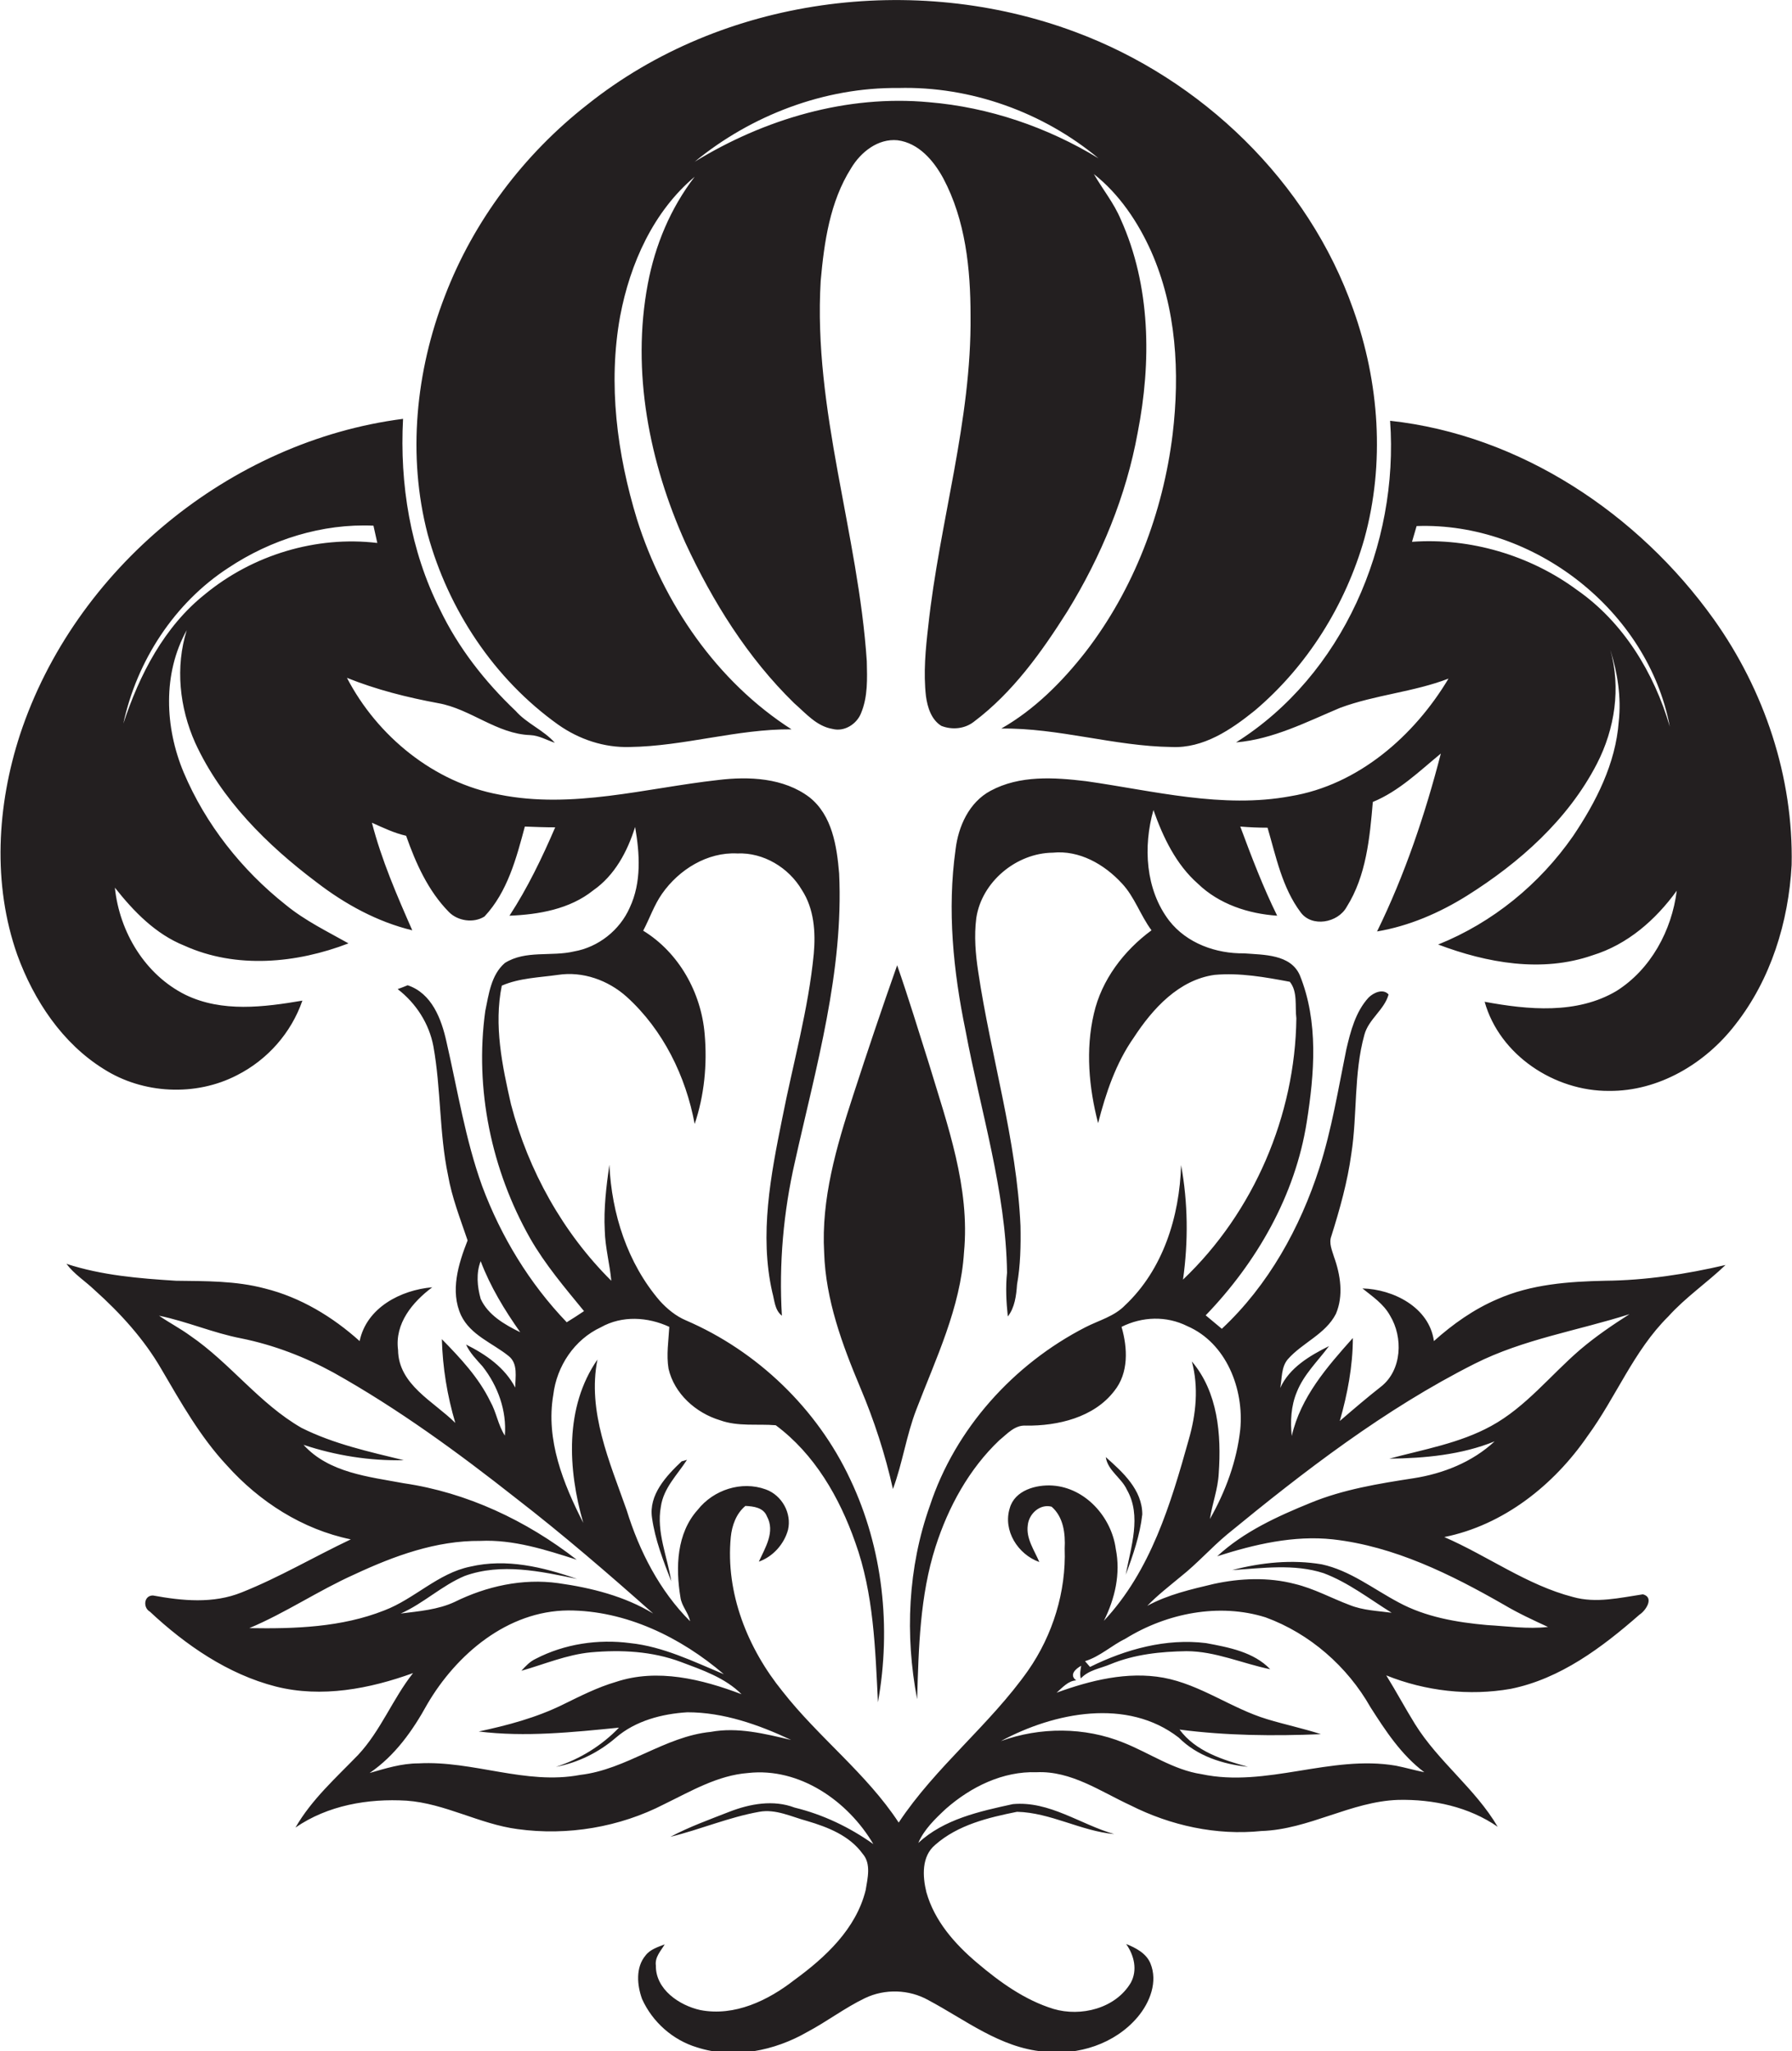 <?xml version="1.0" encoding="utf-8"?>
<!-- Generator: Adobe Illustrator 19.2.0, SVG Export Plug-In . SVG Version: 6.00 Build 0)  -->
<svg version="1.1" id="Layer_1" xmlns="http://www.w3.org/2000/svg" xmlns:xlink="http://www.w3.org/1999/xlink" x="0px" y="0px"
	 viewBox="0 0 466.4 533.8" enable-background="new 0 0 466.4 533.8" xml:space="preserve">
<g>
	<path fill="#231F20" d="M145.3,188.6c5.4,3.8,11.9,6,18.6,5.8c14.2-0.2,27.9-4.7,42.1-4.6c-19.5-12.5-33.3-32.8-40.2-54.6
		c-5.2-17-7.6-35.3-4.4-52.9C164,68.5,170.1,55,180.8,46c-6.3,8.2-10.3,17.8-12.2,27.9c-4.3,22.8,0.4,46.5,9.8,67.4
		c7.1,15.3,16.2,29.9,28.3,41.7c3,2.6,5.8,6,10,6.7c3.1,0.8,6.3-1.3,7.4-4.1c1.8-4.3,1.6-9,1.5-13.5c-2.2-33.2-14-65.4-12-99
		c0.9-10.1,2.4-20.6,7.9-29.3c2.5-4.2,7-7.8,12.1-7.3c5.5,0.7,9.4,5.3,11.9,9.9c5.8,10.9,7.1,23.6,7.1,35.7
		c0.3,27.4-8.1,53.8-11,80.8c-0.7,6-1.3,12.2-0.6,18.3c0.4,2.9,1.4,6.1,4,7.7c2.8,1.1,6.1,0.8,8.5-1.1c10.1-7.6,17.6-18.1,24.3-28.7
		c8.8-14.3,15.3-30,18.3-46.5c3.6-18.4,3.4-38.2-4.4-55.5c-1.8-4.3-4.7-7.8-7-11.8c6.6,5.2,11.5,12.5,14.9,20.1
		c6.6,14.9,7.5,31.6,5.6,47.6c-2.5,20.4-10.1,40.4-22.7,56.7c-6.1,7.8-13.3,15-21.9,19.9c14.9-0.2,29.4,4.6,44.3,4.8
		c8.3,0.4,15.5-4.5,21.7-9.5c13.7-11.6,23.6-27.5,28.5-44.7c5.4-19.6,3.9-40.7-2.9-59.7c-11.7-33.3-39.5-60-72.4-72.2
		C238-7.3,188-0.8,152.9,27.2c-16.5,12.9-29.6,30.2-37.1,49.8c-7.6,19.6-9.8,41.6-4.5,62C116.7,158.7,128.6,176.7,145.3,188.6z
		 M233.8,22.9c18.8-0.5,37.7,6.3,52.1,18.3c-13.3-8.1-28.5-13.3-44.1-14.6c-21.4-2-42.9,4.4-61,15.5C195.5,30,214.6,22.7,233.8,22.9
		z"/>
	<path fill="#231F20" d="M446,161.1c-19.6-27.4-50.3-47.9-84.2-51.6c2.3,32.2-12.3,66.2-40.1,83.7c9.6-0.8,18.3-5.3,27.1-9
		c9.2-3.4,19.1-4.1,28.2-7.6c-8.9,14.9-23.5,27.7-41.1,30.6c-17.8,3.3-35.6-1.4-53.2-3.9c-8.3-1-17.3-1.6-24.9,2.5
		c-5.6,3-8.4,9.3-9.1,15.3c-2.2,15.7-0.6,31.6,2.6,47.1c3.9,20.9,10.5,41.6,10.8,63c-0.4,3.8-0.2,7.6,0.2,11.4
		c1.8-2.3,2.2-5.4,2.4-8.3c0.9-5,1-10.2,0.9-15.3c-1-22.4-7.7-44-11-66.1c-0.7-4.6-1.1-9.3-0.5-14c1.4-9.4,10.4-16.9,19.9-17
		c6.9-0.7,13.4,3,18,8c3.3,3.5,4.8,8.3,7.7,12.2c-7.2,5.3-13,12.9-15,21.7c-2.2,9.4-1.3,19.2,1.1,28.5c2-7.8,4.6-15.6,9.3-22.3
		c4.9-7.5,11.7-15,21-16.3c6.6-0.6,13.2,0.6,19.6,1.8c2.1,2.6,1.3,6.4,1.7,9.5c-0.3,25.3-11.1,50.5-29.5,68c1.4-9.9,1.3-20-0.5-29.8
		c-0.4,13.4-4.7,27.2-14.6,36.5c-2.8,2.9-6.8,3.9-10.3,5.7c-18.7,9.6-33.9,26.4-40.5,46.5c-5.7,16-6.5,33.6-3.3,50.3
		c0.4-13.3,0.7-26.9,4.8-39.7c3.3-10.3,8.7-20.2,16.6-27.7c2-1.6,4-4,6.9-3.8c8.3,0.1,17.7-2.1,23-9c3.8-4.7,3.5-11.2,1.9-16.7
		c5.4-2.7,11.7-2.9,17.1-0.2c10.2,4.4,14.8,16.4,13.8,26.9c-0.9,8.2-3.8,16.1-7.9,23.3c0.6-4,2.1-7.8,2.3-11.9
		c0.7-10-0.2-21.1-7-29.1c1.8,6.7,1.1,13.7-0.8,20.3c-4.7,16.8-9.9,34.2-22.1,47.2c2.9-5.8,4.4-12.3,3.1-18.7
		c-1.1-8.3-7.9-15.9-16.4-16.5c-4.3-0.3-9.9,1.2-11.2,5.9c-1.8,5.8,2.1,12,7.7,14c-1.3-3.1-3.5-6.1-3-9.6c0.3-3,3.2-5.6,6.2-4.8
		c3.1,2.7,3.6,7,3.4,10.9c0.4,11.2-3.1,22.5-9.5,31.7c-10,14.2-24.1,25.1-33.7,39.6c-8.4-12.8-20.8-22.1-30.2-34.1
		c-9.1-11.2-14.9-25.6-13.5-40.2c0.3-3,1.4-6.1,3.8-8.1c2.1,0.1,4.7,0.4,5.6,2.7c2.2,4-0.4,8.1-2.1,11.8c3.7-1.3,6.6-4.6,7.6-8.3
		c1-4.3-1.6-9-5.8-10.5c-6.3-2.3-13.6,0.1-17.7,5.3c-5.5,6.1-5.8,15-4.5,22.8c0.3,2.3,2.1,4,2.5,6.2c-7.9-7.9-13.2-18.2-16.5-28.9
		c-4.4-12.5-10.3-25.7-7.6-39.2c-8.6,12.4-7.7,28.6-3.7,42.5c-5.2-10.2-9.8-21.6-7.8-33.3c0.9-7.5,5.5-14.4,12.4-17.6
		c5.5-3.1,12.2-2.7,17.8-0.1c-0.2,3.6-0.8,7.3-0.2,10.9c1.5,6.5,7.1,11.5,13.4,13.4c4.7,1.7,9.7,0.9,14.5,1.3
		c10.1,7.5,16.6,18.8,20.7,30.5c4.8,13.3,5.2,27.6,5.9,41.6c3.5-19.5,1.3-40.1-7.2-58c-8.6-18.4-24.2-33.4-42.8-41.4
		c-2.6-1.1-4.9-3-6.8-5.1c-8.4-9.8-12.5-22.6-13.1-35.4c-0.8,5.6-1.5,11.4-1.2,17.1c0.1,4.4,1.3,8.7,1.7,13.1
		c-12.6-12.5-21.6-28.7-26.1-45.9c-2.3-10.1-4.5-20.6-2.4-30.9c4.6-2,9.7-2.1,14.6-2.8c6.5-1,13.1,1.4,17.9,5.7
		c9.5,8.6,15.4,20.7,17.7,33.1c2.5-7.4,3.3-15.5,2.6-23.4c-0.9-10.8-6.7-21.2-16-26.9c1.7-3.2,2.8-6.6,4.9-9.6
		c4.4-6.3,11.8-10.9,19.6-10.5c6.8-0.3,13.4,3.7,16.8,9.5c3.2,4.9,3.6,11,3.1,16.6c-1.4,14.5-5.4,28.5-8.2,42.8
		c-3,14.8-6,30.3-2.6,45.3c0.6,2.1,0.6,4.6,2.5,6.1c-0.8-13.5,0.4-27,3.4-40.1c5.5-24.7,12.7-49.5,11.5-75
		c-0.6-7.1-1.8-15.1-7.7-19.8c-6.7-5.1-15.8-5.5-23.9-4.5c-18.8,2.1-37.8,7.6-56.8,3.8c-17-3.1-31.8-15.2-39.7-30.4
		c7.7,3.1,15.7,5.1,23.8,6.6c8.4,1.5,15.2,8,23.9,8.3c2.3,0.1,4.3,1.3,6.4,2c-2.9-3.3-7.3-5-10.2-8.3c-8-7.6-14.9-16.4-19.7-26.4
		c-7.7-15.3-10.5-32.6-9.6-49.6c-45.1,5.8-85.5,39.1-99.7,82.2c-6,18.4-7.2,38.9-0.7,57.3c4.3,11.8,11.7,23,22.5,29.7
		c10.2,6.5,23.9,7.2,34.7,1.6c7.9-4,14.1-11,17-19.4c-10,1.7-20.9,3.1-30.4-1.5c-10.5-5.2-17.2-16.3-18.4-27.9
		c4.9,6.2,10.6,12.1,18.1,15.1c13.5,6.1,29.2,4.6,42.7-0.6c-5.5-3.1-11.3-5.9-16.3-10c-11.5-9.1-20.9-21-26.6-34.5
		c-4.9-11.7-5.5-25.7,0.8-37c-3,9.6-1.9,20.1,2.2,29.3c6.8,14.8,18.7,26.6,31.6,36.3c7.4,5.7,15.8,10.3,24.9,12.5
		c-4-9.1-8-18.3-10.5-28c2.9,1.3,5.8,2.7,8.9,3.4c2.5,7.1,5.7,14.3,11.1,19.8c2.3,2.4,6.5,3,9.3,1.2c6-6.4,8.3-15.2,10.5-23.4
		c2.6,0.1,5.3,0.2,7.9,0.2c-3.4,7.9-7.2,15.8-11.9,23c7.6-0.3,15.7-1.7,21.8-6.6c5.6-3.9,8.9-10.1,10.9-16.5
		c1.2,6.9,1.7,14.4-1.4,21c-2.6,5.9-8.2,10.3-14.5,11.4c-5.9,1.4-12.6-0.4-18,3c-3.6,3.1-4.2,8.2-5.1,12.5
		c-2.8,20.3,1.6,41.4,11.7,59.2c3.9,6.8,9,12.8,14,18.9c-1.5,1-3,2-4.5,2.9c-9.7-10.1-17.1-22.3-22-35.4c-4.4-12.2-6.4-25-9.3-37.6
		c-1.3-5.9-3.8-12.6-10.1-14.7c-0.7,0.3-2,0.8-2.6,1c4.8,3.7,8.2,9,9.3,14.9c2,11.1,1.5,22.5,3.8,33.5c1,5.8,3.2,11.4,5.1,17
		c-2.4,6.1-4.6,13.2-1.7,19.5c2.5,5.2,8.2,7.2,12.4,10.6c2.5,2,1.7,5.5,1.7,8.2c-2.7-5.2-7.6-8.6-12.8-11.2c1,2.2,2.7,3.9,4.3,5.7
		c4,5.1,6.3,11.5,5.8,18c-1.8-2.8-2.2-6.1-3.8-8.9c-3-6.2-7.8-11.3-12.6-16.2c0.2,7.4,1.4,14.7,3.5,21.8c-5.6-5.6-14.8-9.9-14.9-19
		c-0.9-6.9,3.8-12.5,8.9-16.3c-8.2,0.7-17.1,5.3-18.9,14c-7-6.3-15.4-11.4-24.7-13.7c-7.5-2-15.4-1.9-23.1-2
		c-9.6-0.6-19.3-1.4-28.5-4.4c2,2.7,4.9,4.5,7.3,6.8c6.7,6,12.9,12.8,17.4,20.6c5.1,8.7,10.1,17.6,17,25
		c8.5,9.5,19.7,16.7,32.3,19.3c-9.5,4.5-18.6,9.9-28.4,13.8c-7.4,3-15.5,2.2-23.1,0.8c-2.4,0-2.6,3.2-0.8,4.2
		c9.3,8.7,20.3,16.3,32.8,19.5c11.9,3,24.4,0.6,35.7-3.5c-5.3,6.7-8.4,15-14.3,21.3c-5.8,6-12.1,11.6-16.3,18.9
		c8.4-5.8,18.9-7.6,28.9-7c10,0.7,19,6.1,28.9,7.4c13,1.8,26.6-0.5,38.2-6.5c7-3.4,13.9-7.5,21.8-8.1c13.4-1.5,26,7.3,32.6,18.5
		c-6.2-4.4-13.1-7.7-20.5-9.5c-5.5-2.1-11.6-1-17,1.1c-5.1,2-10.4,3.9-15.3,6.5c7.8-1.9,15.2-5.1,23.1-6.5c4.3-0.8,8.4,1.3,12.5,2.4
		c5.4,1.6,11,3.8,14.4,8.5c2.3,2.6,1.3,6.4,0.8,9.5c-2.5,10.1-10.5,17.5-18.6,23.4c-6.8,5.3-15.5,9.5-24.4,7.8
		c-5.5-1.2-11.7-5.4-11.6-11.6c-0.3-2.2,1.3-3.8,2.3-5.5c-1.8,0.7-3.8,1.3-5,2.9c-2.6,3.1-2.2,7.7-0.9,11.3c2.7,6,8,10.7,14.3,12.6
		c9.6,3.1,20.2,0.9,28.7-4c5.1-2.7,9.8-6.3,15-8.8c5.2-2.5,11.5-2.3,16.5,0.5c9.6,5.1,18.7,12.4,30,13.4c9,1.1,18.6-2,24.5-9
		c3.2-3.8,5.3-9.2,3.3-14c-1.1-2.6-3.8-4-6.3-5c2.1,3,3,6.8,1.2,10.1c-4,6.7-13,8.9-20.1,6.8c-7.5-2.3-14-7-19.9-12
		c-5.8-4.9-11.1-10.9-13.2-18.4c-1-4.1-1.3-9.3,2.3-12.3c5.9-5.2,13.8-7.1,21.3-8.6c8.7,0.2,16.6,5,25.3,5.8
		c-8.8-2.5-16.9-8.7-26.4-7.8c-8.7,1.9-17.9,3.9-24.6,10.1c1.5-3.5,4.4-6.3,7.2-8.9c6.5-5.7,14.8-9.8,23.6-9.5
		c9-0.4,16.6,5,24.4,8.6c10.5,5.3,22.4,7.9,34.1,6.7c12.4-0.4,23.3-7.7,35.6-8.1c9.1-0.2,18.4,1.8,25.9,7
		c-5.8-9.9-15.4-16.9-21.5-26.7c-2.6-4.2-4.9-8.5-7.5-12.7c10.2,4.1,21.6,5.4,32.4,3.5c12.9-2.6,23.8-10.8,33.5-19.3
		c1.7-1.1,3.9-4.5,0.9-5.3c-6,0.9-12.2,2.4-18.2,0.7c-12-3.1-22.2-10.7-33.5-15.6c15.4-3.1,28.5-13.5,37.3-26.3
		c7.4-10.1,12-22.2,21-31.1c4.5-5,10.1-8.8,14.9-13.4c-10.3,2.4-20.8,4-31.3,4.1c-9.5,0.2-19.3,0.9-28.1,4.8
		c-6.1,2.6-11.6,6.5-16.5,10.9c-1.2-8.8-10.6-13.5-18.6-13.7c2.6,2.1,5.5,4,7.2,7.1c3.4,5.6,3.1,14.1-2.3,18.4
		c-3.7,2.9-7.2,5.9-10.8,9c2-7,3.4-14.3,3.4-21.6c-6.7,7.5-13.6,15.4-15.9,25.5c-0.4-3.8-0.2-7.8,1.3-11.4c1.8-4.6,5.5-8.1,8.4-12
		c-5,2.5-10.3,5.6-12.7,10.9c0.5-2.5,0.2-5.4,2-7.5c3.8-4.3,9.8-6.5,12.5-11.8c2-4.7,1.2-10.1-0.5-14.8c-0.5-1.7-1.4-3.6-0.7-5.4
		c2.2-7,4.2-14.1,5.2-21.4c1.6-10.3,0.6-20.9,3.4-31c1.1-4.1,5.2-6.5,6.3-10.5c-1.4-1.6-3.9-0.5-5.2,0.8c-3.4,3.7-4.7,8.8-5.8,13.5
		c-2.1,10.3-3.8,20.8-7,30.8c-5,15.6-13.3,30.6-25.4,41.9c-1.4-1.2-2.8-2.3-4.2-3.5c13.3-13.8,23.3-31.2,26.3-50.3
		c2-12.6,3.1-26.1-1.8-38.2c-2.4-5.5-9.4-5.3-14.5-5.7c-7.3,0.1-14.9-2.6-19.5-8.5c-6.2-8.1-6.8-19.3-4.1-28.8
		c2.5,7.1,5.9,14.2,11.6,19.2c5.5,5.3,13.1,7.8,20.6,8.3c-3.7-7.5-6.7-15.4-9.6-23.2c2.4,0.2,4.7,0.3,7.1,0.3
		c2.2,7.5,3.8,15.6,8.6,22c2.9,4,9.7,2.8,12-1.4c5.1-8.1,6-18,6.8-27.3c6.8-2.8,12.1-8,17.7-12.6c-4.1,15.9-9.4,31.6-16.6,46.3
		c8.3-1.4,16.2-4.8,23.4-9.3c13.7-8.6,26.3-19.8,33.8-34.3c4.7-9.1,6.3-19.8,3.5-29.7c1.9,6,2.9,12.4,2.2,18.7
		c-0.8,10.9-5.9,20.9-11.9,29.8c-8.7,12.5-20.9,22.5-35.1,28.2c12.7,4.8,27,7.4,40.2,2.8c9.1-2.8,16.4-9.2,21.9-16.8
		c-1.3,10.4-6.8,20.5-15.7,26.1c-10.3,6.1-23,4.9-34.3,2.8c3.9,13.9,18.2,23.3,32.4,23.2c12.9,0.1,25-7.1,32.8-17.2
		c9.3-11.8,13.9-26.8,14.7-41.6C466.8,202.2,459.2,179.6,446,161.1z M53.4,154.6c-10.7,8.5-17.1,21-21.3,33.7
		c3.5-16.3,13.3-31.4,27.3-40.5c11.1-7.4,24.5-11.6,37.8-11c0.3,1.5,0.7,3,1,4.5C82.3,139.4,65.8,144.4,53.4,154.6z M125.1,338
		c-0.9-3.2-1.2-6.7,0-9.8c2.5,6.6,6.2,12.7,10.3,18.5C131.3,344.7,127,342.2,125.1,338z M104.3,419.9c5.9-2.6,10.7-7.3,16.7-9.8
		c9.5-3.4,19.6-1.2,29.2,0.8c-8.9-3.1-18.4-5.4-27.8-3.2c-8.4,1.7-14.5,8.4-22.4,11.4c-11.1,4.4-23.3,4.8-35.1,4.6
		c9.5-4,18-9.8,27.4-14c10.3-4.8,21.2-8.8,32.7-8.7c8.6-0.4,17,2.3,25.1,4.9c-13.1-10.2-28.6-17.5-45-19.9
		c-9.1-1.7-19.5-2.7-26.1-10c8.4,2.8,17.3,4.2,26.1,4c-9-2.2-18.2-4.2-26.6-8.4c-11-6.3-18.6-16.9-29-24c-2.6-1.9-5.5-3.4-8.1-5.2
		c7.3,1.5,14.1,4.5,21.4,5.9c8.4,1.7,16.5,4.8,24,8.9c16.8,9.4,32.4,20.8,47.5,32.7c12.3,9.5,24.1,19.7,35.7,30
		c-7.4-4.5-16.1-6.7-24.7-7.9c-9.3-1.3-18.7,0.8-27,4.9C114,418.9,109.1,419.3,104.3,419.9z M185,450.7c-12.1,1.2-21.9,9.8-34,11.2
		c-14.2,2.7-27.9-3.8-42.1-3c-4.4,0-8.5,1.3-12.7,2.5c6.6-4.5,11.2-11,15-17.9c7.6-13,20.9-24.3,36.7-24.4c15,0,29.3,7,40.5,16.6
		c-7.9-3.3-15.8-7.2-24.4-8.1c-8.3-1.1-17.1,0.2-24.6,4.1c-1.5,0.7-2.6,1.9-3.7,3.1c6-1.7,11.8-4.2,18.1-4.8
		c7.9-0.7,15.9-0.3,23.4,2.5c5.6,2.1,11.5,4.1,15.8,8.4c-10.3-3.9-21.9-6.8-32.7-3.2c-4.8,1.4-9.3,3.7-13.8,5.9
		c-6.9,3.4-14.4,5.4-21.9,7c12.1,1.5,24.4,0.2,36.5-1c-4.5,4.7-10.2,8.2-16.4,10.2c5.8-1.1,11.2-3.8,15.6-7.6
		c5.1-4.4,12-6.2,18.6-6.6c9.4,0,18.5,3.2,27,7.2C199.1,451.2,192,449.4,185,450.7z M370.7,461.2c-2.5-0.5-4.9-1.2-7.4-1.7
		c-17-2.9-33.7,5.8-50.6,2.2c-7.3-1.1-13.5-5.5-20.3-8.2c-10.1-4.1-21.7-4.1-31.9-0.4c13.9-7.5,32.9-11.3,46.3-0.9
		c4.8,4.8,11.4,6.9,18,7.6c-6.5-1.8-13.6-4-17.8-9.7c12.2,1.6,24.5,1.7,36.8,1.2c-4.6-1.5-9.4-2.5-14-3.9c-9.3-2.8-17.3-9-27-10.8
		c-9.4-1.7-19,0.7-27.8,3.9c1.5-1.3,3-3.1,5.1-3.2c-1.9-1.4-0.2-3,1.3-3.8c-0.2,1.1-0.4,2.2-0.1,3.3c2-2.2,5.1-2.6,7.7-3.7
		c6.3-2.6,13.1-3.3,19.8-3.4c7.5,0,14.5,3.2,21.8,4.7c-4.3-4.5-10.8-5.7-16.7-6.8c-10.4-1.3-20.9,1.6-30.2,6.2
		c-0.4-0.5-0.9-1-1.3-1.5c3.9-1.2,6.9-4.1,10.6-5.9c10.7-6.6,24.3-9.3,36.4-5.5c11.5,4.2,21.3,12.8,27.3,23.4
		C360.6,450.4,364.7,456.7,370.7,461.2z M383.8,354.9c12.7-6.4,26.8-8.6,40.3-12.9c-4.4,2.8-8.8,5.8-12.8,9.2
		c-7.7,6.6-14.2,15-23.2,19.9c-8.2,4.5-17.6,6.1-26.5,8.5c9.2-0.1,18.8-1,27.4-4.5c-5.8,5.4-13.4,8.4-21.1,9.6
		c-9.1,1.4-18.3,2.9-26.8,6.4c-8.6,3.5-17.4,7.5-24.3,13.9c9.7-3.1,19.9-5.5,30.1-4.4c16,1.8,30.7,9.1,44.5,17
		c3.7,2.2,7.6,4,11.5,5.8c-5.3,0.6-10.6-0.2-15.9-0.5c-7.9-0.7-16-2.1-23-5.9c-6.6-3.5-12.6-8.3-20-9.9c-7.7-1.3-15.7-0.5-23.3,1.5
		c7.9-0.5,16.1-1.7,23.8,0.8c6.4,2.4,11.9,6.7,17.7,10.3c-3.7-0.5-7.4-0.6-10.9-2c-4.8-1.8-9.3-4.3-14.3-5.5
		c-6.9-1.8-14.2-1.5-21.1,0c-5.9,1.4-12,2.8-17.3,5.7c2.7-2.8,5.7-5.1,8.7-7.6c4.3-3.4,7.9-7.5,12.1-11
		C339.5,382.8,360.4,366.7,383.8,354.9z M410.4,153.5c-12.2-9-27.8-13.6-42.9-12.5c0.4-1.4,0.8-2.7,1.2-4.1
		c30.5-1.1,60.2,22,65.9,52.2C430.5,175.1,422.5,161.9,410.4,153.5z"/>
	<path fill="#231F20" d="M233.5,251.2c-4,11.3-7.8,22.6-11.5,34c-4.3,13.2-8.3,26.8-7.5,40.8c0.4,12.3,4.7,23.9,9.4,35.1
		c3.6,8.5,6.5,17.4,8.5,26.4c2.5-6.7,3.5-14,6.1-20.7c5.1-13.3,11.5-26.5,12.4-40.9c1.6-16.9-4.3-33.1-9.1-49
		C239.1,268.4,236.5,259.8,233.5,251.2z"/>
	<path fill="#231F20" d="M297.3,394.1c0-6.4-5.1-11-9.5-14.9c0.5,3.5,4.1,5.4,5.5,8.5c3.9,6.8,1,14.9-0.3,22.1
		C294.9,404.7,296.7,399.5,297.3,394.1z"/>
	<path fill="#231F20" d="M178.8,379.9c-0.4,0.1-1.1,0.3-1.4,0.4c-4,3.8-8.6,8.7-7.7,14.7c0.8,5.7,2.9,11.1,5,16.5
		c-1-6.4-3.9-12.8-2.7-19.4C172.7,387.2,176.3,383.8,178.8,379.9z"/>
</g>
</svg>
